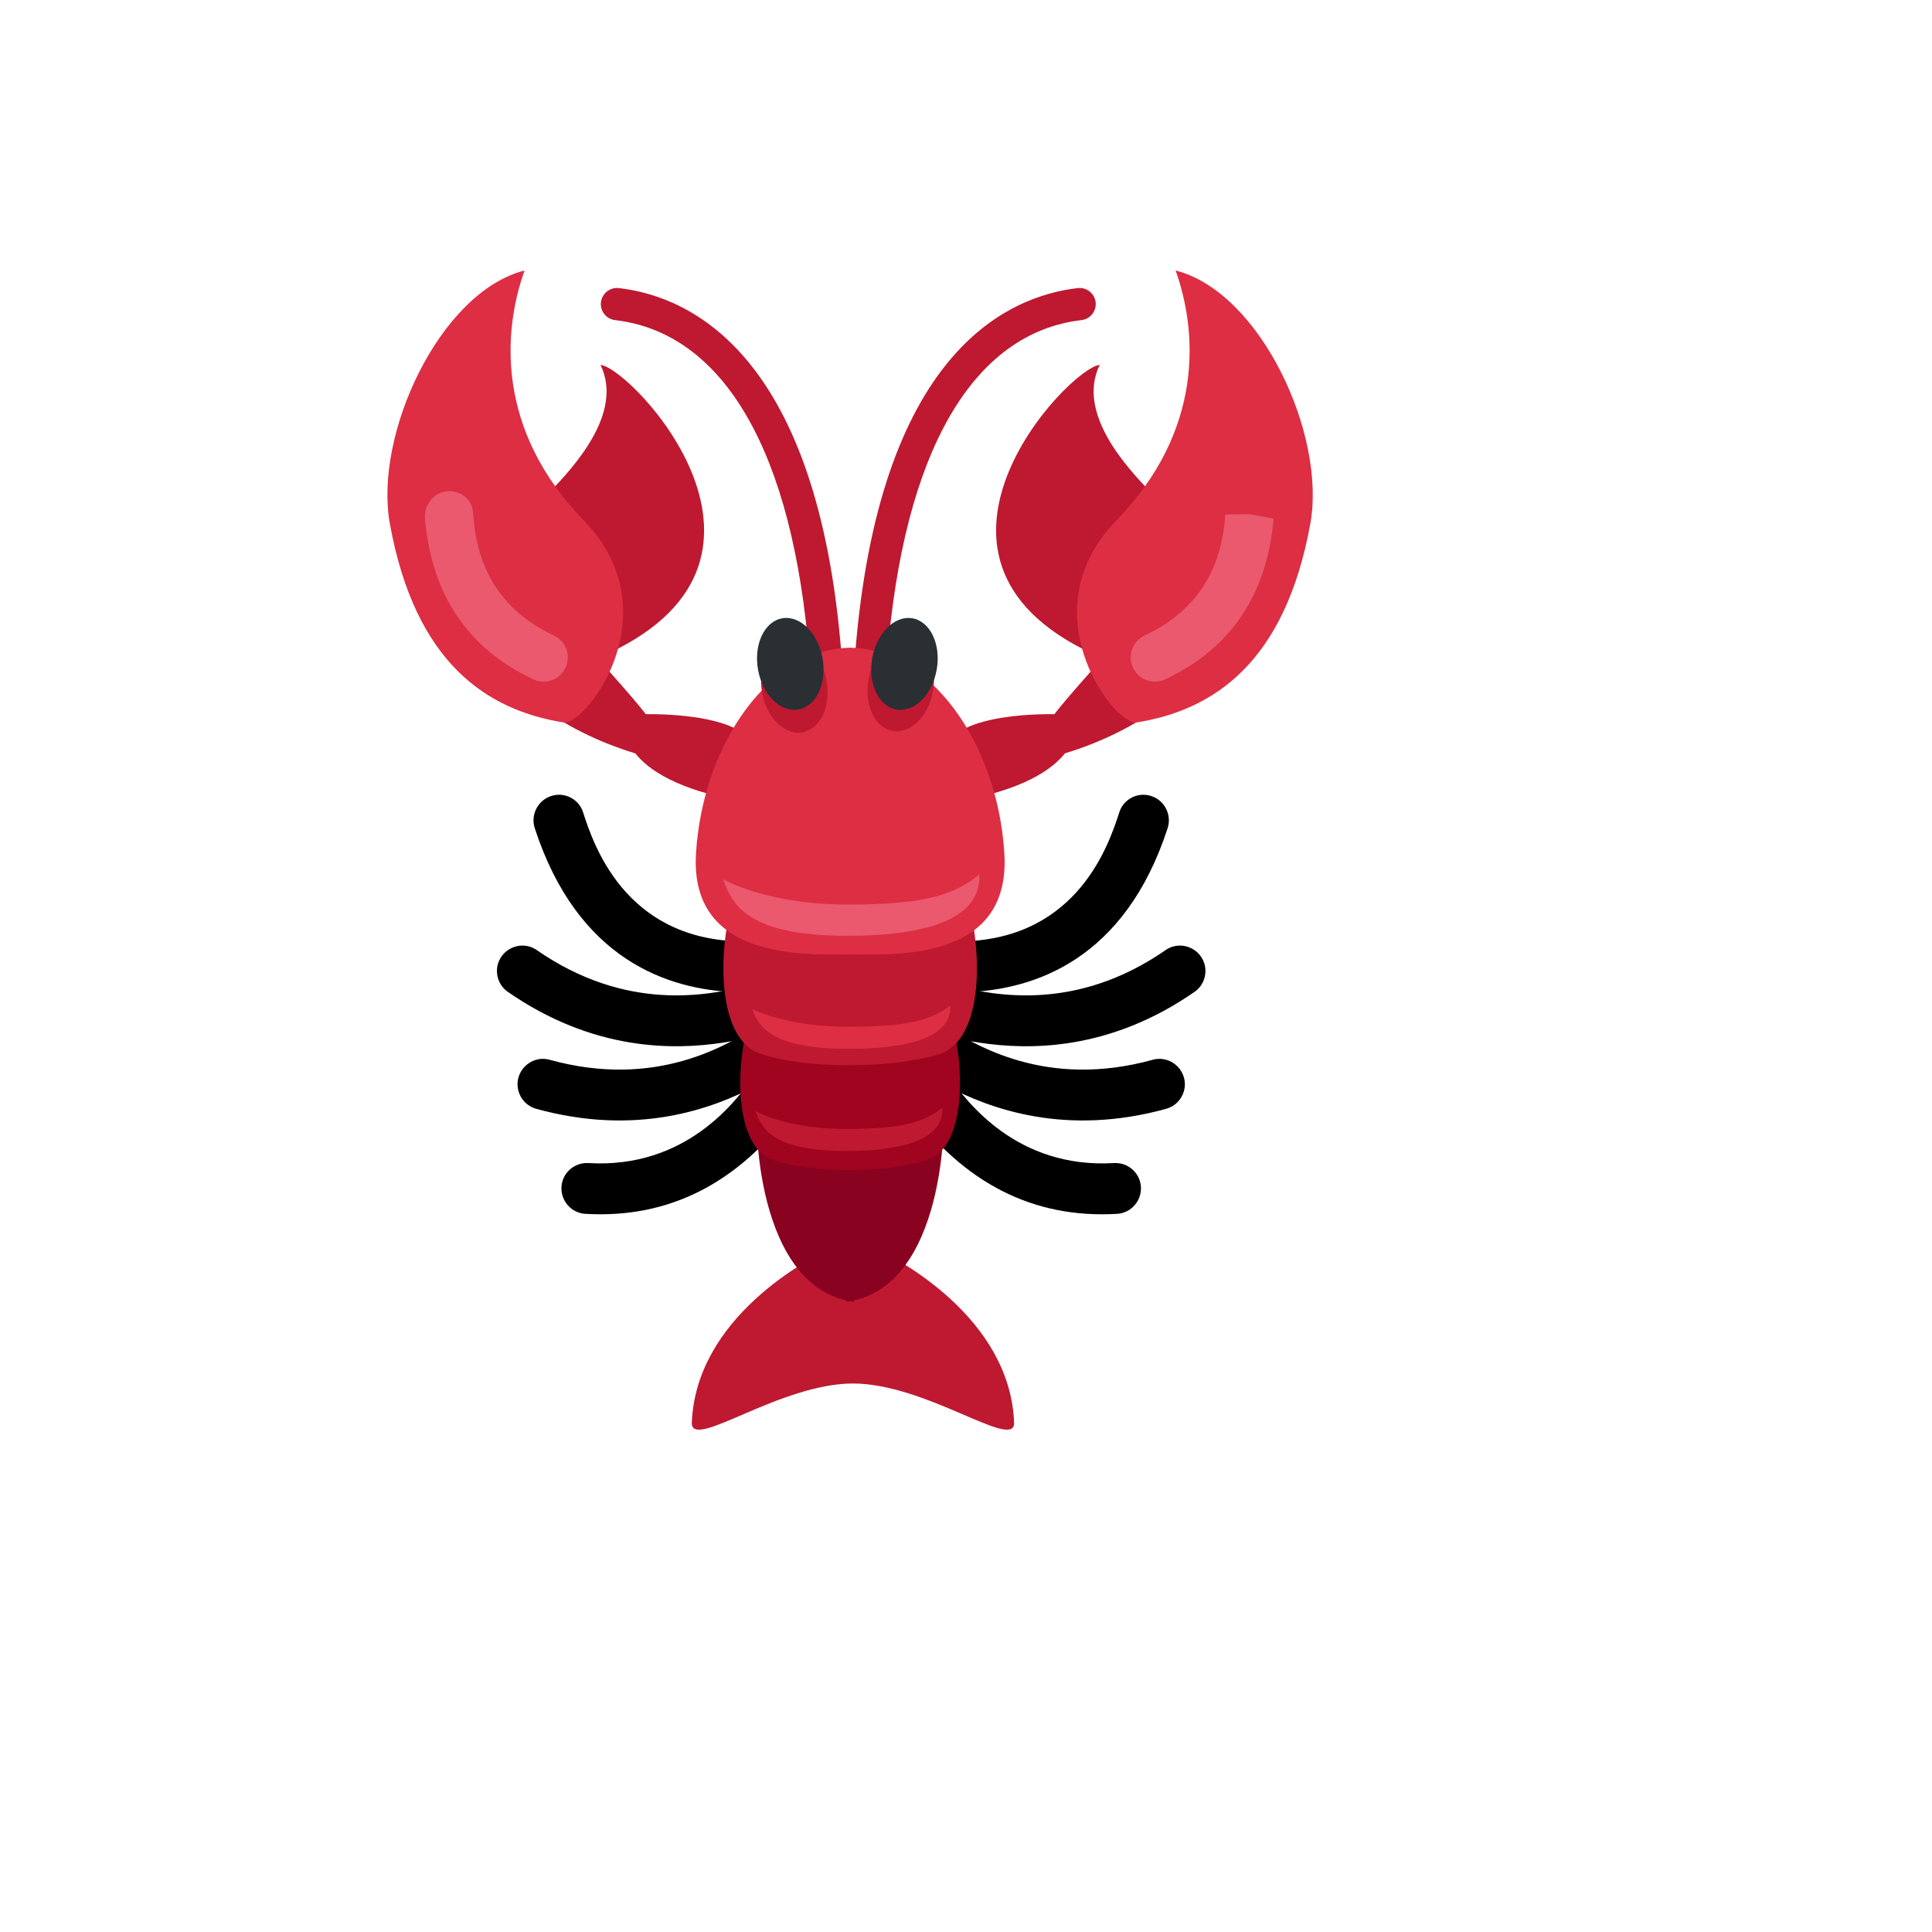 <svg xmlns="http://www.w3.org/2000/svg" version="1.1" xmlns:xlink="http://www.w3.org/1999/xlink" width="100%" height="100%" id="svgWorkerArea" viewBox="-25 -25 625 625" xmlns:idraw="https://idraw.muisca.co" style="background: white;"><defs id="defsdoc"><pattern id="patternBool" x="0" y="0" width="10" height="10" patternUnits="userSpaceOnUse" patternTransform="rotate(35)"><circle cx="5" cy="5" r="4" style="stroke: none;fill: #ff000070;"></circle></pattern></defs><g id="fileImp-577946430" class="cosito"><path id="pathImp-752529860" class="grouped" d="M213.889 295.965C213.889 295.965 213.221 295.965 213.221 295.965 191.117 295.244 161.861 285.461 148.005 242.955 146.589 238.625 148.936 233.964 153.257 232.524 157.557 231.089 162.204 233.426 163.615 237.734 163.615 237.734 163.646 237.849 163.646 237.849 166.904 247.862 176.833 278.319 213.764 279.52 220.095 279.692 223.866 286.653 220.552 292.05 219.119 294.382 216.623 295.849 213.889 295.965 213.889 295.965 213.889 295.965 213.889 295.965M158.05 354.822C159.681 352.431 162.449 351.074 165.338 351.251 197.016 353.141 213.137 331.016 218.441 323.749 221.113 320.077 226.257 319.267 229.927 321.942 233.602 324.615 234.25 329.742 231.733 333.428 214.004 357.756 191.336 369.283 164.356 367.675 158.027 367.284 154.494 360.188 157.995 354.902 158.013 354.875 158.032 354.849 158.05 354.822 158.05 354.822 158.05 354.822 158.05 354.822"></path><path id="pathImp-132635912" class="grouped" d="M208.825 312.305C212.409 311.75 215.968 311.053 219.496 310.217 219.496 310.217 221.365 309.799 221.365 309.799 227.554 308.457 229.969 300.918 225.712 296.23 223.736 294.054 220.75 293.096 217.878 293.72 217.878 293.72 215.863 294.169 215.863 294.169 204.513 296.727 177.909 302.772 148.381 282.172 143.026 278.791 136.018 282.475 135.767 288.804 135.662 291.471 136.857 294.025 138.974 295.651 166.799 315.072 192.902 314.717 208.825 312.305 208.825 312.305 208.825 312.305 208.825 312.305"></path><path id="pathImp-552271058" class="grouped" d="M219.695 326.202C223.417 324.13 227.084 321.957 230.689 319.687 236.086 316.372 235.87 308.457 230.301 305.44 227.715 304.04 224.58 304.126 222.075 305.665 222.075 305.665 220.321 306.761 220.321 306.761 210.464 312.932 187.369 327.445 152.673 317.797 146.532 316.245 141.014 321.921 142.739 328.015 143.502 330.711 145.585 332.834 148.266 333.647 180.958 342.731 205.474 333.741 219.695 326.202 219.695 326.202 219.695 326.202 219.695 326.202"></path><path id="pathImp-94809492" class="grouped" d="M286.831 295.965C286.831 295.965 287.499 295.965 287.499 295.965 309.603 295.244 338.86 285.461 352.715 242.955 354.132 238.625 351.785 233.964 347.463 232.524 343.163 231.089 338.516 233.426 337.106 237.734 337.106 237.734 337.074 237.849 337.074 237.849 333.817 247.862 323.887 278.319 286.957 279.52 280.625 279.692 276.855 286.653 280.17 292.05 281.601 294.382 284.098 295.849 286.831 295.965 286.831 295.965 286.831 295.965 286.831 295.965M342.671 354.822C341.04 352.431 338.272 351.074 335.383 351.251 303.704 353.141 287.583 331.016 282.279 323.749 279.607 320.077 274.464 319.267 270.794 321.942 267.118 324.615 266.471 329.742 268.987 333.428 286.716 357.756 309.384 369.283 336.364 367.675 342.694 367.284 346.227 360.188 342.725 354.902 342.707 354.875 342.688 354.849 342.671 354.822 342.671 354.822 342.671 354.822 342.671 354.822"></path><path id="pathImp-33345747" class="grouped" d="M291.895 312.305C288.312 311.75 284.752 311.053 281.224 310.217 281.224 310.217 279.355 309.799 279.355 309.799 273.167 308.457 270.752 300.918 275.009 296.23 276.984 294.054 279.97 293.096 282.843 293.72 282.843 293.72 284.858 294.169 284.858 294.169 296.207 296.727 322.812 302.772 352.339 282.172 357.694 278.791 364.703 282.475 364.953 288.804 365.059 291.471 363.863 294.025 361.747 295.651 333.931 315.072 307.818 314.717 291.895 312.305 291.895 312.305 291.895 312.305 291.895 312.305"></path><path id="pathImp-267162243" class="grouped" d="M281.026 326.202C277.304 324.13 273.637 321.957 270.031 319.687 264.634 316.372 264.851 308.457 270.42 305.44 273.005 304.04 276.14 304.126 278.645 305.665 278.645 305.665 280.399 306.761 280.399 306.761 290.256 312.932 313.352 327.445 348.048 317.797 354.188 316.245 359.707 321.921 357.982 328.015 357.218 330.711 355.135 332.834 352.454 333.647 319.763 342.731 295.247 333.741 281.026 326.202 281.026 326.202 281.026 326.202 281.026 326.202"></path><path id="pathImp-300655365" fill="#BE1931" class="grouped" d="M152.662 134.335C160.514 126.202 176.844 108.64 169.264 93.051 179.172 93.855 239.815 157.358 168.637 187.784 157.444 186.353 152.662 134.335 152.662 134.335 152.662 134.335 152.662 134.335 152.662 134.335M244.252 378.596C236.672 382.031 199.877 401.264 198.791 435.605 199.512 443.843 227.296 422.554 251.101 422.554 251.101 422.554 251.101 386.49 251.101 386.49 251.101 386.49 244.252 378.596 244.252 378.596 244.252 378.596 244.252 378.596 244.252 378.596"></path><path id="pathImp-656066856" fill="#BE1931" class="grouped" d="M257.617 378.596C265.197 382.031 301.992 401.264 303.078 435.605 302.357 443.843 274.573 422.554 250.767 422.554 250.767 422.554 250.767 386.49 250.767 386.49 250.767 386.49 257.617 378.596 257.617 378.596 257.617 378.596 257.617 378.596 257.617 378.596M138.587 187.491C139.976 202.412 169.65 217.656 191.033 221.185 193.769 215.234 176.896 197.828 167.781 187.293 162.686 181.404 160.462 167.413 144.967 173.5 129.472 179.587 138.587 187.491 138.587 187.491 138.587 187.491 138.587 187.491 138.587 187.491"></path><path id="pathImp-90607522" fill="#BE1931" class="grouped" d="M181.469 206.077C174.63 206.077 172.803 224.391 207.457 232.639 242.112 240.887 223.746 223.472 218.4 215.234 211.55 204.698 181.469 206.077 181.469 206.077 181.469 206.077 181.469 206.077 181.469 206.077"></path><path id="pathImp-156797003" fill="#89021F" class="grouped" d="M220.342 327.079C218.389 337.385 219.559 391.992 251.258 396.116 251.258 396.116 251.258 322.966 251.258 322.966 251.258 322.966 220.342 327.079 220.342 327.079 220.342 327.079 220.342 327.079 220.342 327.079"></path><path id="pathImp-119386092" fill="#BE1931" class="grouped" d="M347.348 134.335C339.497 126.202 323.166 108.64 330.747 93.051 320.838 93.855 260.196 157.358 331.373 187.784 342.566 186.353 347.348 134.335 347.348 134.335 347.348 134.335 347.348 134.335 347.348 134.335"></path><path id="pathImp-659999086" fill="#BE1931" class="grouped" d="M361.413 187.491C360.024 202.412 330.35 217.656 308.966 221.185 306.231 215.234 323.104 197.828 332.219 187.293 337.314 181.404 339.538 167.413 355.033 173.5 370.528 179.587 361.413 187.491 361.413 187.491 361.413 187.491 361.413 187.491 361.413 187.491"></path><path id="pathImp-326407181" fill="#BE1931" class="grouped" d="M318.541 206.077C325.38 206.077 327.207 224.391 292.553 232.639 257.899 240.887 276.265 223.472 281.611 215.234 288.45 204.698 318.541 206.077 318.541 206.077 318.541 206.077 318.541 206.077 318.541 206.077"></path><path id="pathImp-421622105" fill="#DD2E44" class="grouped" d="M355.305 62.5C382.796 69.496 404.117 115.666 398.886 144.432 390.721 189.35 367.646 204.855 342.211 208.791 334.401 208.186 307.828 172.519 336.197 143.304 364.566 114.09 362.352 82.161 355.305 62.5 355.305 62.5 355.305 62.5 355.305 62.5"></path><path id="pathImp-386155766" fill="#BE1931" class="grouped" d="M242.018 192.576C239.295 192.574 237.03 190.477 236.818 187.763 231.618 121.461 209.305 82.683 173.983 78.559 169.992 78.089 168.007 73.475 170.41 70.254 171.525 68.758 173.352 67.972 175.205 68.191 198.843 70.947 239.627 90.044 247.228 186.948 247.45 189.821 245.308 192.333 242.435 192.566 242.435 192.566 242.018 192.576 242.018 192.576 242.018 192.576 242.018 192.576 242.018 192.576M256.823 192.576C256.823 192.576 256.406 192.566 256.406 192.566 253.531 192.338 251.385 189.823 251.613 186.948 259.214 90.044 300.008 70.947 323.647 68.191 327.637 67.725 330.636 71.753 329.045 75.442 328.306 77.154 326.71 78.342 324.858 78.559 289.536 82.683 267.223 121.461 262.023 187.763 261.811 190.477 259.546 192.574 256.823 192.576 256.823 192.576 256.823 192.576 256.823 192.576"></path><path id="pathImp-961171984" fill="#A0041E" class="grouped" d="M250.788 302.626C250.788 313.067 250.987 337.354 250.987 353.537 244.972 353.537 235.419 353.37 225.531 350.405 209.901 345.707 213.91 309.674 219.12 301.321 219.12 301.321 250.788 302.626 250.788 302.626 250.788 302.626 250.788 302.626 250.788 302.626"></path><path id="pathImp-106385178" fill="#BE1931" class="grouped" d="M250.308 262.939C250.308 274.56 250.538 301.592 250.538 319.614 243.699 319.614 232.829 319.437 221.584 316.127 203.803 310.896 208.366 270.791 214.286 261.488 214.286 261.488 250.308 262.939 250.308 262.939 250.308 262.939 250.308 262.939 250.308 262.939"></path><path id="pathImp-535764144" fill="#DD2E44" class="grouped" d="M250.308 184.547C250.308 207.194 253.221 276.659 253.221 283.707 238.635 283.707 197.872 287.226 200.159 250.984 202.435 214.753 224.779 184.547 250.308 184.547 250.308 184.547 250.308 184.547 250.308 184.547"></path><path id="pathImp-841490062" fill="#89021F" class="grouped" d="M279.721 327.079C281.673 337.385 280.504 391.992 248.804 396.116 248.804 396.116 248.804 322.966 248.804 322.966 248.804 322.966 279.721 327.079 279.721 327.079 279.721 327.079 279.721 327.079 279.721 327.079"></path><path id="pathImp-999545291" fill="#A0041E" class="grouped" d="M249.264 302.626C249.264 313.067 247.677 337.354 247.677 353.537 253.691 353.537 264.633 353.37 274.511 350.405 290.141 345.707 286.132 309.674 280.921 301.321 280.921 301.321 249.264 302.626 249.264 302.626 249.264 302.626 249.264 302.626 249.264 302.626"></path><path id="pathImp-629855339" fill="#BE1931" class="grouped" d="M249.755 262.939C249.755 274.56 248.032 301.592 248.032 319.614 254.871 319.614 267.244 319.437 278.478 316.127 296.26 310.896 291.697 270.791 285.777 261.488 285.777 261.488 249.755 262.939 249.755 262.939 249.755 262.939 249.755 262.939 249.755 262.939"></path><path id="pathImp-439177654" fill="#DD2E44" class="grouped" d="M249.755 184.547C249.755 207.194 247.562 276.659 247.562 283.707 262.148 283.707 302.18 287.226 299.904 250.984 297.627 214.743 275.283 184.547 249.755 184.547 249.755 184.547 249.755 184.547 249.755 184.547M144.696 62.5C117.204 69.496 95.883 115.666 101.114 144.432 109.279 189.35 132.354 204.855 157.789 208.791 165.599 208.186 192.172 172.519 163.803 143.304 135.434 114.09 137.658 82.161 144.696 62.5 144.696 62.5 144.696 62.5 144.696 62.5"></path><path id="ellipseImp-517547885" fill="#BE1931" class="grouped" d="M221.526 199.016C220.079 190.865 223.577 183.434 229.341 182.411 235.106 181.387 240.947 187.16 242.395 195.31 243.842 203.461 240.345 210.892 234.579 211.916 228.815 212.94 222.973 207.167 221.526 199.016 221.526 199.016 221.526 199.016 221.526 199.016"></path><path id="ellipseImp-125717857" fill="#BE1931" class="grouped" d="M263.77 211.464C258.005 210.441 254.506 203.01 255.952 194.859 257.399 186.709 263.239 180.935 269.005 181.958 274.77 182.981 278.268 190.412 276.822 198.562 275.376 206.713 269.535 212.487 263.77 211.464 263.77 211.463 263.77 211.463 263.77 211.464"></path><path id="ellipseImp-798673559" fill="#292F33" class="grouped" d="M220.221 191.625C218.774 183.475 222.271 176.044 228.036 175.02 233.802 173.997 239.643 179.769 241.09 187.92 242.537 196.071 239.04 203.502 233.274 204.525 227.51 205.548 221.668 199.775 220.221 191.625 220.221 191.625 220.221 191.625 220.221 191.625"></path><path id="ellipseImp-247356751" fill="#292F33" class="grouped" d="M264.971 204.531C259.206 203.508 255.707 196.077 257.153 187.927 258.599 179.776 264.44 174.002 270.206 175.025 275.97 176.048 279.469 183.479 278.023 191.629 276.577 199.78 270.736 205.554 264.971 204.531 264.971 204.53 264.971 204.53 264.971 204.531"></path><path id="pathImp-9897583" fill="#EA596E" class="grouped" d="M208.961 259.462C211.895 268.275 217.773 277.734 249.097 277.734 270.961 277.734 292.49 273.819 291.843 257.834 283.688 264.683 273.571 267.627 249.097 267.627 222.994 267.627 208.961 259.462 208.961 259.462 208.961 259.462 208.961 259.462 208.961 259.462"></path><path id="pathImp-786234015" fill="#DD2E44" class="grouped" d="M218.327 301.405C220.603 307.617 225.145 314.289 249.389 314.289 266.304 314.289 282.978 311.533 282.467 300.256 276.15 305.09 268.329 307.158 249.389 307.158 229.185 307.147 218.327 301.405 218.327 301.405 218.327 301.405 218.327 301.405 218.327 301.405"></path><path id="pathImp-993966723" fill="#BE1931" class="grouped" d="M219.412 334.461C221.553 340.674 225.834 347.346 248.679 347.346 264.623 347.346 280.326 344.589 279.856 333.313 273.905 338.147 266.534 340.214 248.679 340.214 229.645 340.214 219.412 334.461 219.412 334.461 219.412 334.461 219.412 334.461 219.412 334.461"></path><path id="pathImp-379011075" fill="#EA596E" class="grouped" d="M150.877 195.51C149.737 195.513 148.61 195.264 147.577 194.779 126.423 184.923 114.614 167.423 112.484 142.782 112.109 138.481 115.251 134.304 119.553 133.928 123.865 133.552 127.624 136.34 128.011 140.642 128.011 140.642 128.073 141.435 128.073 141.435 128.741 149.131 130.506 169.553 154.186 180.59 159.644 183.15 160.283 190.658 155.337 194.104 154.029 195.016 152.472 195.507 150.877 195.51 150.877 195.51 150.877 195.51 150.877 195.51M348.612 195.51C342.583 195.515 338.81 188.993 341.821 183.769 342.625 182.373 343.841 181.259 345.302 180.579 368.982 169.543 370.747 149.12 371.405 141.425 371.405 141.425 379.277 141.341 379.277 141.341 379.277 141.341 387.014 142.772 387.014 142.772 384.874 167.413 373.065 184.912 351.911 194.769 350.88 195.261 349.753 195.514 348.612 195.51 348.612 195.51 348.612 195.51 348.612 195.51"></path></g></svg>